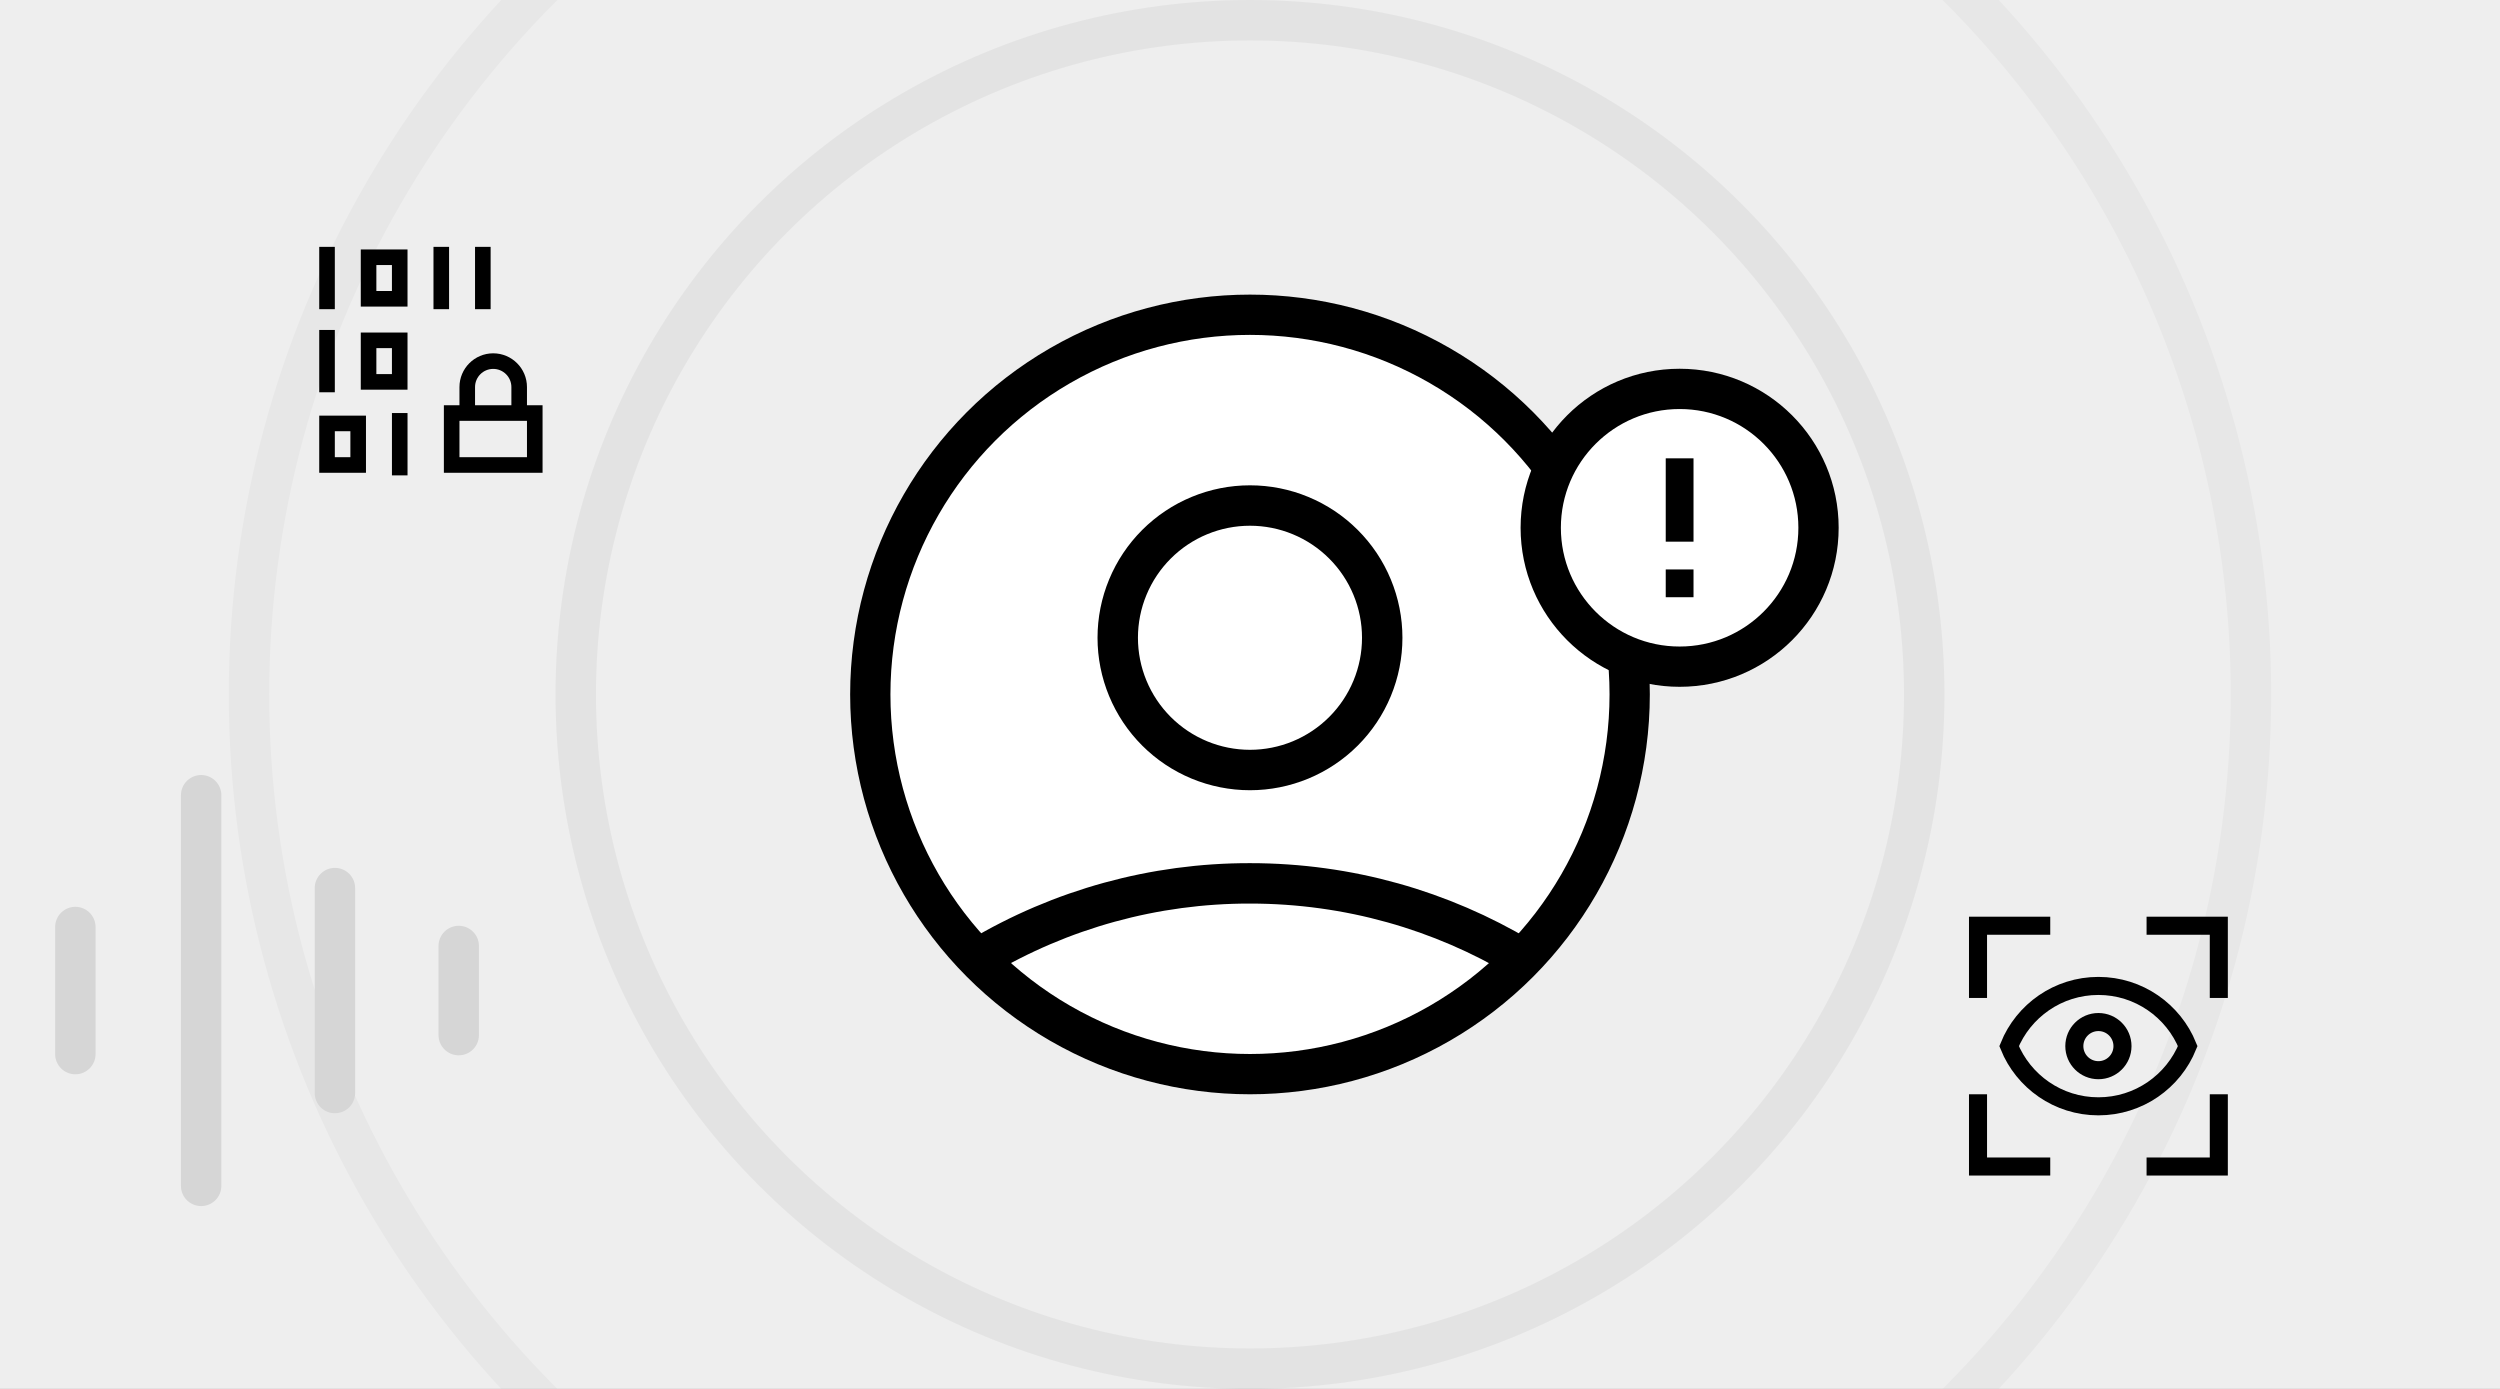<svg width="180" height="100" viewBox="0 0 180 100" fill="none" xmlns="http://www.w3.org/2000/svg">
<rect x="0" y="0" width="180" height="100" fill="#808080" stroke="none"/>
<g clip-path="url(#clip0_2996_87053)">
<rect width="180" height="100" fill="#EEEEEE"/>
<circle cx="89.999" cy="50" r="48.545" stroke="black" stroke-opacity="0.05" stroke-width="2.91"/>
<circle cx="89.999" cy="50" r="72.071" stroke="black" stroke-opacity="0.03" stroke-width="2.91"/>
<path d="M63.337 44.561C63.794 42.303 64.534 40.146 65.513 38.13" stroke="black" stroke-width="2.91"/>
<path d="M73.677 28.237C71.616 29.784 69.784 31.615 68.236 33.675" stroke="black" stroke-width="2.91"/>
<path d="M84.559 23.338C82.301 23.795 80.144 24.535 78.128 25.514" stroke="black" stroke-width="2.91"/>
<circle cx="89.999" cy="50" r="27.338" fill="white" stroke="black" stroke-width="2.9"/>
<path d="M80.477 45.919C80.477 47.17 80.723 48.408 81.202 49.563C81.68 50.718 82.382 51.768 83.266 52.652C84.15 53.536 85.2 54.237 86.355 54.716C87.51 55.194 88.748 55.441 89.999 55.441C91.249 55.441 92.487 55.194 93.642 54.716C94.797 54.237 95.847 53.536 96.731 52.652C97.615 51.768 98.317 50.718 98.795 49.563C99.274 48.408 99.52 47.17 99.52 45.919C99.52 44.669 99.274 43.431 98.795 42.276C98.317 41.12 97.615 40.071 96.731 39.187C95.847 38.303 94.797 37.601 93.642 37.123C92.487 36.644 91.249 36.398 89.999 36.398C88.748 36.398 87.51 36.644 86.355 37.123C85.2 37.601 84.15 38.303 83.266 39.187C82.382 40.071 81.68 41.12 81.202 42.276C80.723 43.431 80.477 44.669 80.477 45.919Z" stroke="black" stroke-width="2.91"/>
<path d="M70.494 68.966C76.389 65.445 83.13 63.591 89.997 63.602C97.124 63.602 103.794 65.561 109.499 68.966" stroke="black" stroke-width="2.91"/>
<line x1="33.028" y1="74.528" x2="33.028" y2="68.111" stroke="#D6D6D6" stroke-width="2.91" stroke-linecap="round"/>
<line x1="24.115" y1="78.698" x2="24.115" y2="63.942" stroke="#D6D6D6" stroke-width="2.91" stroke-linecap="round"/>
<line x1="14.482" y1="85.383" x2="14.482" y2="57.256" stroke="#D6D6D6" stroke-width="2.91" stroke-linecap="round"/>
<line x1="5.425" y1="75.894" x2="5.425" y2="66.745" stroke="#D6D6D6" stroke-width="2.91" stroke-linecap="round"/>
<g clip-path="url(#clip1_2996_87053)">
<path d="M120.933 48C126.456 48 130.933 43.523 130.933 38C130.933 32.477 126.456 28 120.933 28C115.41 28 110.933 32.477 110.933 38C110.933 43.523 115.41 48 120.933 48Z" fill="white" stroke="black" stroke-width="2.9"/>
<path d="M120.933 33V39" stroke="black" stroke-width="2"/>
<path d="M120.933 41V43" stroke="black" stroke-width="2"/>
</g>
<path d="M142.417 71.853V66.652H147.618" stroke="black" stroke-width="1.3"/>
<path d="M154.553 66.652H159.754V71.853" stroke="black" stroke-width="1.3"/>
<path d="M159.754 78.788V83.989H154.553" stroke="black" stroke-width="1.3"/>
<path d="M147.618 83.989H142.417V78.788" stroke="black" stroke-width="1.3"/>
<path d="M144.655 75.321C145.683 72.779 148.175 70.987 151.085 70.987C153.996 70.987 156.487 72.779 157.516 75.321C156.487 77.862 153.996 79.655 151.085 79.655C148.175 79.655 145.683 77.862 144.655 75.321Z" stroke="black" stroke-width="1.3"/>
<path d="M151.086 77.054C152.043 77.054 152.819 76.278 152.819 75.321C152.819 74.363 152.043 73.587 151.086 73.587C150.128 73.587 149.352 74.363 149.352 75.321C149.352 76.278 150.128 77.054 151.086 77.054Z" stroke="black" stroke-width="1.3"/>
<g clip-path="url(#clip2_2996_87053)">
<path d="M32.52 29.739H38.503V33.479H32.52V29.739Z" stroke="black" stroke-width="1.122"/>
<path d="M33.642 29.739V27.87C33.642 26.837 34.479 26 35.511 26C36.544 26 37.381 26.837 37.381 27.87V29.739" stroke="black" stroke-width="1.122"/>
<path d="M23.546 17.774V22.261" stroke="black" stroke-width="1.122"/>
<path d="M23.546 23.757V28.244" stroke="black" stroke-width="1.122"/>
<path d="M28.781 29.739V34.227" stroke="black" stroke-width="1.122"/>
<path d="M31.772 17.774V22.261" stroke="black" stroke-width="1.122"/>
<path d="M34.764 17.774V22.261" stroke="black" stroke-width="1.122"/>
<path d="M26.537 18.522H28.78V21.513H26.537V18.522Z" stroke="black" stroke-width="1.122"/>
<path d="M26.537 24.504H28.78V27.496H26.537V24.504Z" stroke="black" stroke-width="1.122"/>
<path d="M23.546 30.487H25.789V33.479H23.546V30.487Z" stroke="black" stroke-width="1.122"/>
</g>
</g>
<defs>
<clipPath id="clip0_2996_87053">
<rect width="180" height="100" fill="white"/>
</clipPath>
<clipPath id="clip1_2996_87053">
<rect width="24" height="24" fill="white" transform="translate(108.933 26)"/>
</clipPath>
<clipPath id="clip2_2996_87053">
<rect width="17.948" height="17.948" fill="white" transform="translate(22.05 17.026)"/>
</clipPath>
</defs>
</svg>
